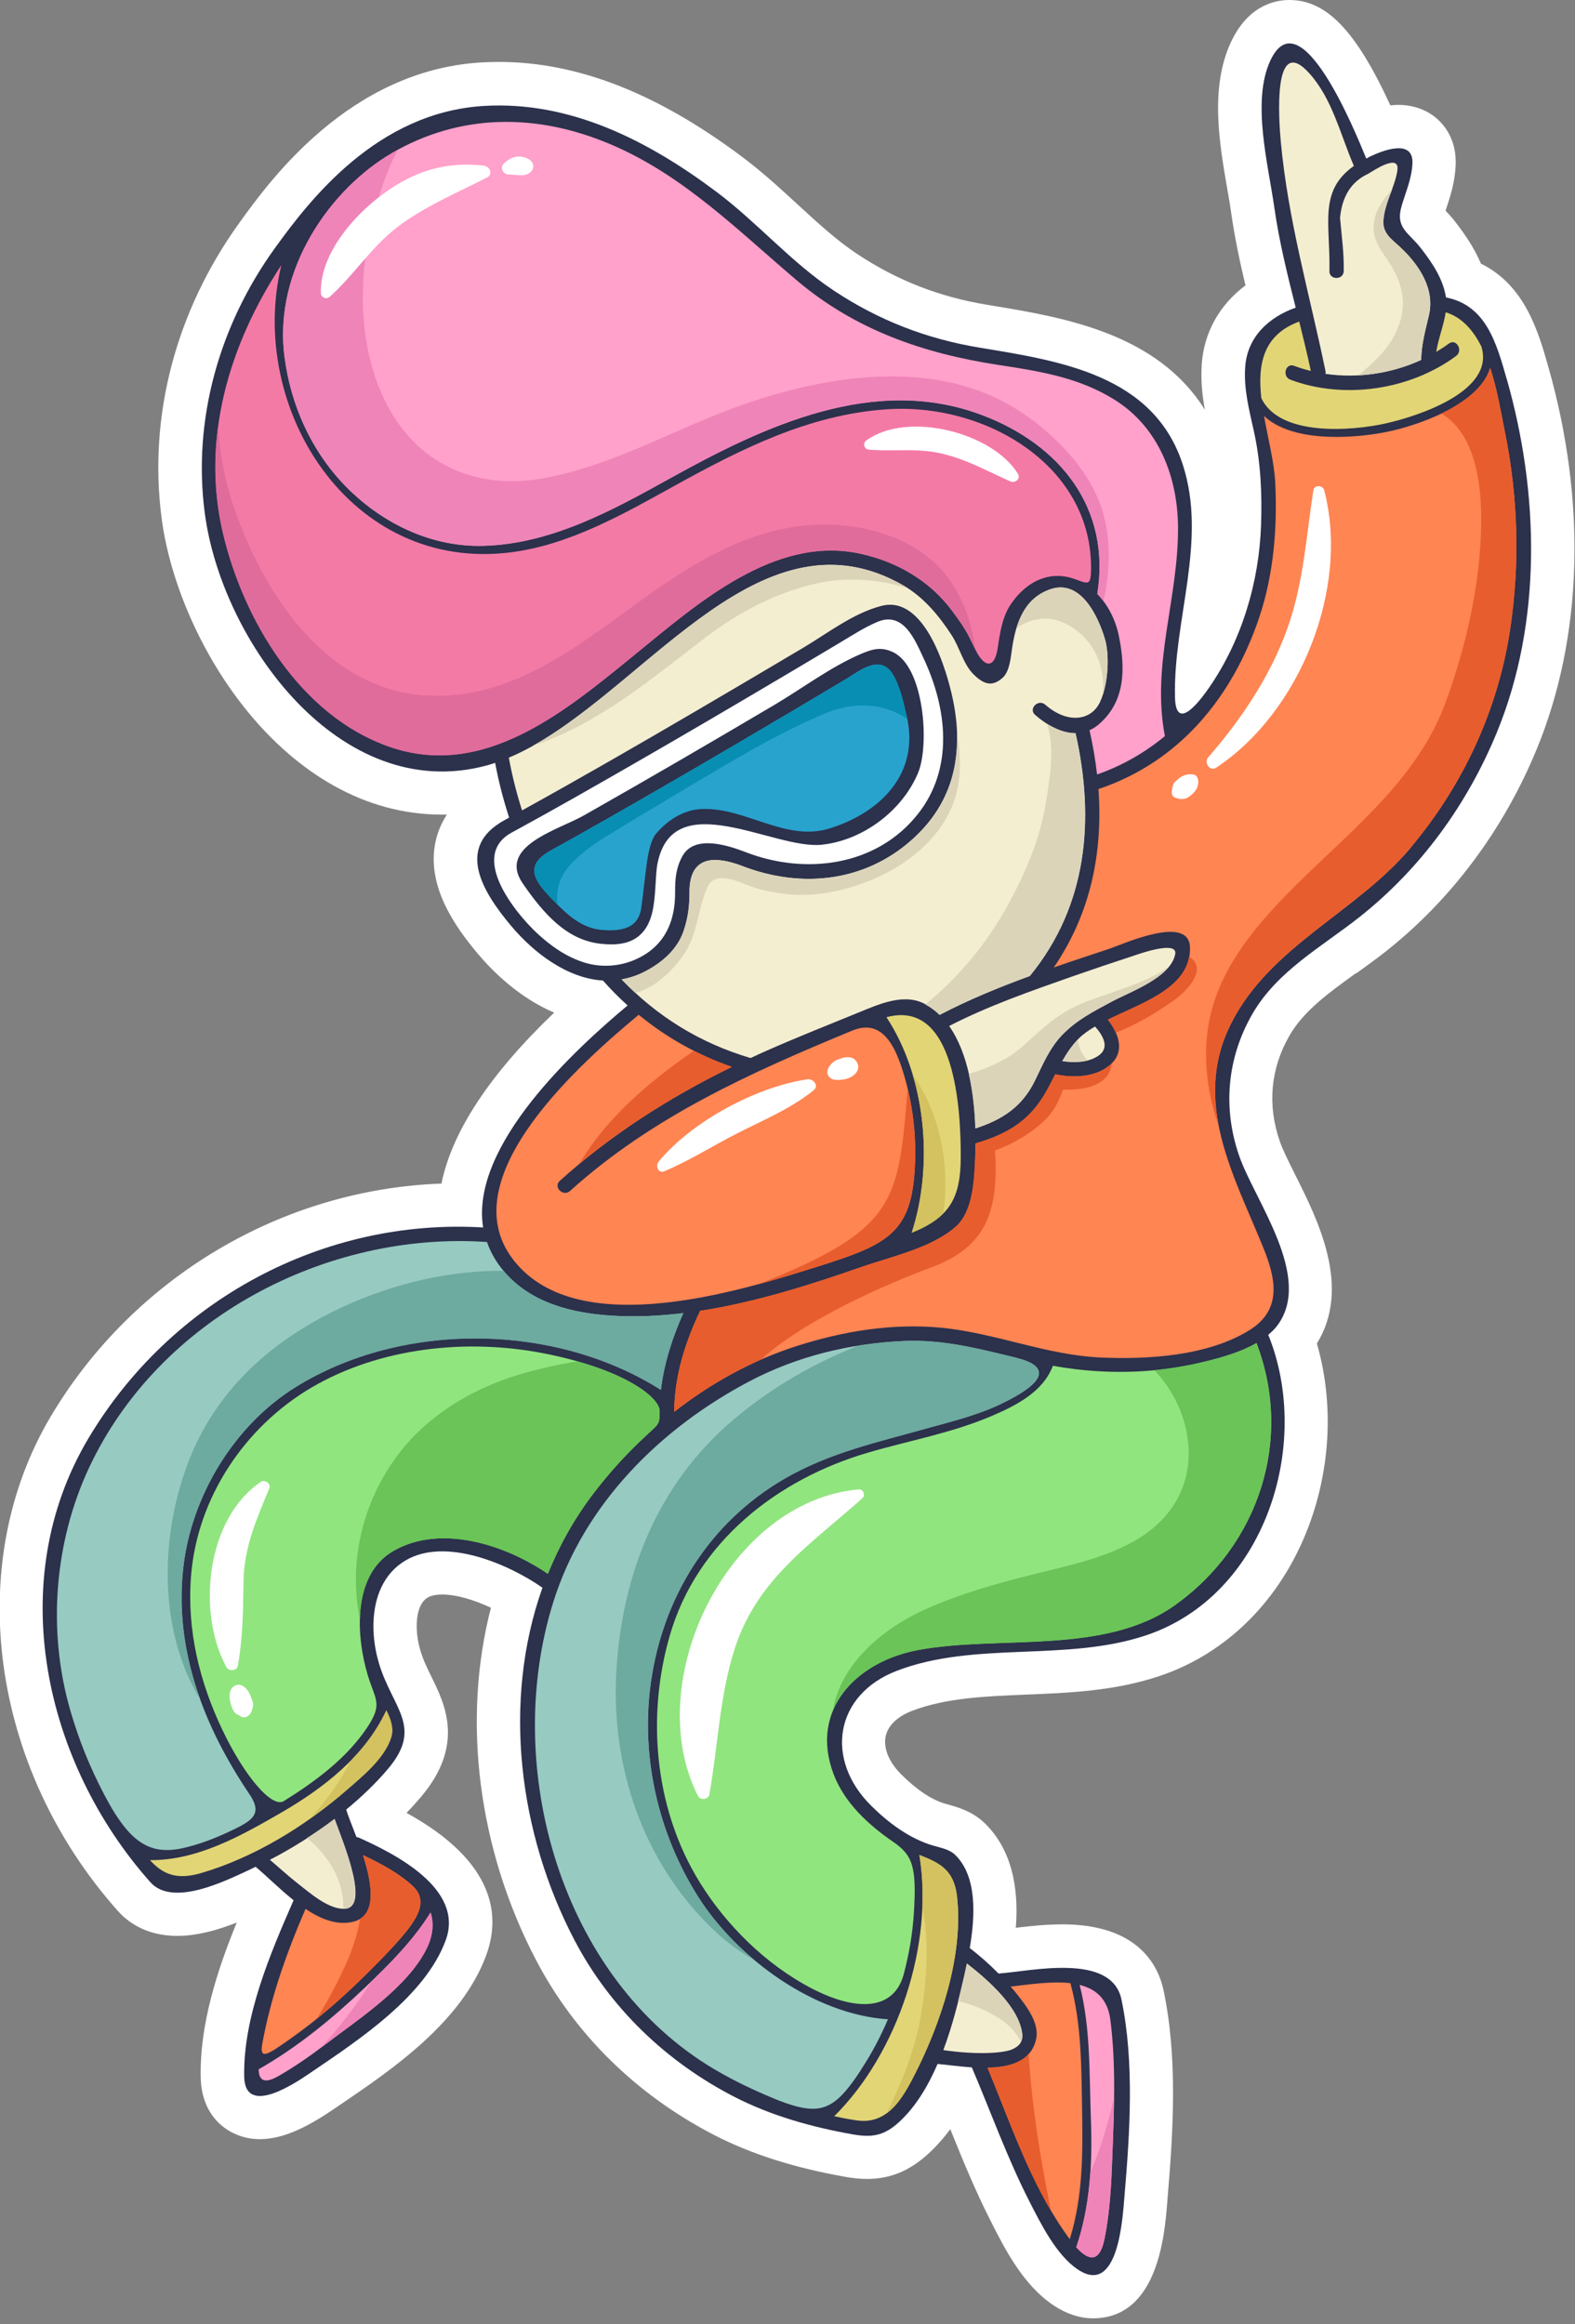 <svg xmlns="http://www.w3.org/2000/svg" width="206" height="304" viewBox="0 0 206 304" fill="none"><rect x="0" y="0" width="206" height="304" fill="#808080" stroke="none"/><g clip-path="url(#clip0_1_34824)"><path d="M177.4 127.31C178.69 126.38 180.02 125.42 181.32 124.39C189.87 117.62 196.68 108.48 201 97.97C207.01 83.38 207.54 65.64 202.52 48.02L202.46 47.81C201.23 43.49 199.46 37.29 193.7 34.49C192.81 32.38 191.54 30.56 190.32 28.99C189.88 28.42 189.44 27.94 189.07 27.55C189.09 27.48 189.12 27.41 189.14 27.34C189.66 25.77 190.32 23.81 190.39 21.52C190.49 18.73 189.34 16.93 188.36 15.92C186.99 14.5 185.05 13.72 182.9 13.72C182.56 13.72 182.21 13.74 181.85 13.78C177.33 3.95 173.46 0 168.64 0C166.74 0 163.23 0.72 160.99 5.53C158.22 11.48 159.5 18.82 160.52 24.72C160.71 25.83 160.9 26.88 161.03 27.84C161.5 31.12 162.18 34.32 162.9 37.33C159.52 39.85 157.46 43.48 157.18 47.66C157.04 49.81 157.26 51.78 157.59 53.6C151.32 43.54 139.01 41.5 129.68 39.96L129.03 39.85C122.85 38.83 117.36 36.68 112.22 33.29C109.47 31.48 106.95 29.16 104.28 26.7C102.03 24.63 99.7 22.49 97.1 20.54C85.94 12.17 75.52 8.1 65.25 8.1C64.46 8.1 63.67 8.12 62.88 8.17C45.66 9.23 35.23 23.69 31.31 29.14C22.98 40.69 19.37 54.45 21.15 67.87C23.3 84.08 37.23 106.55 57.78 106.55C58 106.55 58.23 106.55 58.45 106.55C57.56 107.91 57.12 109.25 56.91 110.37C55.85 116.04 59.58 121.28 62.48 124.73C64.42 127.04 67.88 130.49 72.48 132.45C64.05 140.52 59.12 148 57.74 154.81C36.9 155.55 17.47 167.06 6.66 185.23C-4.86 204.59 -1.27 231.19 15.4 249.93C16.73 251.43 19.16 253.21 23.19 253.21C25.89 253.21 28.65 252.38 30.96 251.47C28.49 257.52 26.11 264.68 26.25 271.71C26.36 277.27 30.33 279.8 33.98 279.8C37.42 279.8 40.88 277.76 43.81 275.76L44.56 275.25C51.24 270.71 60.39 264.5 63.61 255.7C65.44 250.68 64.91 243.58 53.17 237.12C53.85 236.42 54.49 235.71 55.09 235C60.81 228.22 58.19 222.89 56.45 219.36C55.89 218.22 55.35 217.13 54.99 215.91C54.2 213.26 54.27 209.93 55.95 208.95C56.5 208.63 57.28 208.56 57.83 208.56C59.76 208.56 62.1 209.3 64.21 210.29C60.41 224.97 62.51 241.85 70.11 256.37C75.2 266.1 83.26 274.01 93.4 279.25C98.23 281.74 103.83 283.53 110.53 284.72C111.58 284.91 112.52 285 113.4 285C116.41 285 118.94 283.96 121.38 281.74C122.42 280.79 123.39 279.71 124.29 278.49C125.89 282.44 127.54 286.51 129.56 290.47L129.72 290.79C131.46 294.21 133.84 298.89 137.79 301.53C139.47 302.65 141.21 303.23 142.96 303.23C151.45 303.23 152.33 292.29 152.66 288.17L152.69 287.76C153.46 278.75 154.05 269.21 152.19 260.35C151.51 257.12 148.89 251.7 138.95 251.7C136.78 251.7 134.64 251.94 132.86 252.15C133.18 248.2 132.86 242.5 128.9 238.57C127.21 236.89 125.2 236.36 124.01 236.03L123.65 235.93C121.87 235.42 119.93 234.13 117.89 232.1C116.26 230.48 115.52 228.67 115.84 227.11C116.14 225.7 117.36 224.52 119.28 223.78C123.71 222.08 128.82 221.87 134.24 221.65C139.9 221.42 145.76 221.18 151.57 219.25C159.67 216.56 166.26 210.48 170.12 202.13C173.95 193.83 174.69 184.2 172.24 175.73C176.78 168.38 172.38 159.6 169.43 153.71C168.59 152.03 167.79 150.43 167.4 149.31C165.74 144.56 166.17 139.77 168.65 135.46C170.49 132.24 173.83 129.83 177.36 127.28L177.4 127.31Z" fill="white"></path><path d="M197.07 49.58C195.73 44.9 194.39 39.93 189.11 38.9C189.11 38.87 189.11 38.85 189.11 38.82C188.71 36.41 187.31 34.36 185.84 32.46C184.23 30.38 182.45 29.84 183.34 26.88C183.89 25.04 184.67 23.27 184.74 21.33C184.85 18.06 180.69 19.76 179.23 20.46C179.04 20.55 178.88 20.65 178.7 20.74C177.25 17.21 170.08 -0.5 166.15 7.93C163.68 13.25 165.88 21.55 166.66 27.06C167.3 31.57 168.38 35.9 169.47 40.24C165.96 41.48 163.12 44.06 162.86 48.05C162.67 50.98 163.39 53.6 164.01 56.45C164.89 60.44 165.08 64.55 164.94 68.62C164.69 76.21 162.38 83.81 158.15 89.93C156.3 92.6 153.77 95.38 153.68 91.17C153.45 80.98 157.95 70.81 154.7 60.77C150.89 49 138.57 47.2 128.12 45.47C121.21 44.33 114.96 41.91 109.12 38.05C103.51 34.35 99.09 29.13 93.72 25.1C84.85 18.45 74.62 13.16 63.25 13.86C49.31 14.71 40.51 26.13 35.93 32.49C28.7 42.52 25.16 54.88 26.79 67.16C29 83.85 44.45 105.29 63.62 100.13C64 100.03 64.38 99.91 64.76 99.78C65.21 102.21 65.83 104.59 66.59 106.94C66.39 107.05 66.19 107.16 65.98 107.28C59.6 110.77 63 116.52 66.85 121.1C69.84 124.66 74.2 127.97 78.86 128.25C79.89 129.41 80.96 130.5 82.09 131.51C75.38 137.12 61.47 149.78 63.19 160.55C42.26 159.3 22.3 170.09 11.56 188.14C0.43 206.84 5.8 230.59 19.66 246.18C22.6 249.49 29.54 245.98 32.53 244.61C32.83 244.47 33.13 244.32 33.43 244.17C34.89 245.39 36.58 247.09 38.4 248.55C35.33 255.56 31.79 263.85 31.94 271.62C32.05 277.07 39.01 272.2 40.76 271.01C46.95 266.8 55.62 261.1 58.3 253.77C60.77 247.02 51.54 242.42 46.91 240.35C46.81 240.31 46.72 240.3 46.62 240.28C46.04 238.75 45.5 237.45 45.28 236.69C47.28 235.04 49.14 233.27 50.76 231.35C55.41 225.84 51.32 223.46 49.56 217.54C48.18 212.91 48.5 206.74 53.1 204.07C58.33 201.03 66.58 204.61 70.95 207.67C65.66 222.54 67.84 239.83 75.14 253.77C79.78 262.63 87.16 269.68 96.01 274.24C100.86 276.74 106.18 278.22 111.53 279.17C114.07 279.62 115.64 279.34 117.57 277.58C119.73 275.61 121.36 272.9 122.63 269.96C123.83 270.06 125.43 270.3 127.11 270.41C129.6 276.26 131.74 282.25 134.63 287.92C136.11 290.81 138.14 294.95 140.97 296.84C146.27 300.39 146.83 290.14 147.07 287.29C147.78 279 148.39 269.73 146.68 261.53C145.38 255.35 134.81 257.84 130.66 258.13C130.64 258.13 130.63 258.14 130.61 258.14C129.43 256.94 128.16 255.82 126.84 254.8C127.56 250.53 127.8 245.45 124.95 242.63C124.21 241.9 123.07 241.69 122.12 241.42C118.97 240.51 116.22 238.44 113.93 236.17C107.83 230.12 109.17 221.66 117.29 218.54C127.52 214.61 139.35 217.4 149.83 213.92C165.48 208.73 171.69 188.9 165.88 174.59C166.34 174.2 166.78 173.78 167.13 173.29C171.71 166.97 164.12 157.04 162.09 151.22C159.9 144.96 160.49 138.41 163.77 132.68C167.01 127.02 172.86 123.86 177.81 119.95C185.82 113.61 191.9 105.23 195.77 95.82C201.73 81.35 201.32 64.46 197.08 49.59L197.07 49.58Z" fill="#2C314C"></path><path d="M76.42 125.89C74.11 125.19 72 123.71 70.22 122.04C67.44 119.44 61.29 111.96 66.94 108.89C72.46 105.89 77.91 102.77 83.35 99.64C89.54 96.08 95.7 92.46 101.85 88.82C104.6 87.2 107.33 85.56 110.07 83.93C111.61 83.01 113.1 82.04 114.76 81.34C118.17 79.9 119.68 83.72 120.76 86.02C123.87 92.61 124.82 100.46 120.04 106.49C114.59 113.37 105.26 114.44 97.59 111.48C95.36 110.63 90.83 109.06 89.24 112.01C88.4 113.56 88.29 114.97 88.3 116.73C88.32 120.29 87.1 123.07 84.49 124.76C82.02 126.36 79.07 126.71 76.41 125.9L76.42 125.89Z" fill="white"></path><path d="M86.02 112.85C88.12 102.69 101.23 111.14 107.46 110.49C112.88 109.93 118.04 106.01 120.09 101.06C121.59 97.44 120.89 87.27 116.82 85.31C115.22 84.54 114.07 84.9 112.47 85.59C108.6 87.27 104.93 90.04 101.3 92.19C93.03 97.08 84.72 101.92 76.36 106.66C72.96 108.58 65.01 110.68 68.39 115.58C71.07 119.47 74.09 122.93 78.48 123.43C81 123.72 84.65 123.65 85.46 118.6C85.8 116.5 85.73 114.21 86.01 112.86L86.02 112.85Z" fill="#2C314C"></path><path d="M83.87 118.78C83.44 121.72 80.77 121.76 78.93 121.65C76.48 121.5 74.72 120.16 72.75 118.16C70.14 115.51 68.16 113.37 72.09 111.2C77.2 108.38 82.26 105.47 87.31 102.55C92.8 99.38 98.27 96.16 103.73 92.93C106.11 91.52 108.48 90.11 110.85 88.69C112.32 87.81 115.09 85.49 116.75 88.15C117.71 89.7 118.16 91.85 118.58 93.62C120.36 101.09 115.22 106.28 108.5 108.36C102.74 110.15 97.49 105.56 91.73 105.82C89.37 105.93 87.29 107.3 85.82 109.04C84.57 110.51 84.49 114.51 83.87 118.76V118.78Z" fill="#28A3CE"></path><path d="M50.83 97.64C39.23 93.56 31.83 81.07 29.16 69.73C26.25 57.36 30.01 44.99 36.8 34.67C32.29 53.34 45.79 74.99 66.93 72.23C74.57 71.23 81.63 67.19 88.26 63.52C96.97 58.7 105.8 54.25 115.91 53.54C128.98 52.62 142.98 61 142.7 74.61C142.66 76.73 142.23 76.32 140.49 75.71C137.79 74.75 134.69 75.53 132.31 78.88C131.13 80.54 130.8 82.67 130.51 84.67C130.1 87.52 128.78 87.35 127.64 85.1C127.36 84.54 127.08 83.98 126.81 83.42C126.2 82.17 125.37 81.04 124.54 79.92C121.6 75.94 117.25 73.45 112.48 72.42C101.29 70 91.13 79.03 83.19 85.5C73.98 93 63.33 102.05 50.83 97.65V97.64Z" fill="#F47AA6"></path><path d="M12.23 231.87C11 229.24 10 226.49 9.19 223.7C6.19 213.33 7.08 201.74 11.65 191.97C20.78 172.47 42.65 161.01 63.69 162.45C64.16 163.78 64.88 165.08 65.94 166.32C69.5 170.47 74.91 171.78 80.16 172.09C83.21 172.27 86.29 172.12 89.37 171.75C87.93 174.98 86.85 178.32 86.44 181.79C72.56 172.98 52.6 172.76 38.66 181.42C30.62 186.41 25.03 195.66 23.97 205.02C22.74 215.85 26.7 225.9 32.65 234.71C34.44 237.36 32.9 238.19 30.05 239.54C28.08 240.47 26.04 241.25 23.97 241.72C18.82 242.88 16.15 240.28 12.22 231.87H12.23ZM112.57 270.78C113.94 268.72 115.14 266.47 116.14 264.12C106.42 263.48 96.41 256.11 91.34 248.13C86.13 239.92 83.79 229.88 85.11 220.22C86.65 209.01 92.67 199.21 102.56 193.44C108.48 189.99 114.82 188.63 121.35 186.79C123.98 186.05 127.66 185.18 130.8 183.69C137.27 180.61 137.15 178.61 132.83 177.57C128.06 176.42 123.34 175.17 118.22 175.4C111.18 175.71 104.23 177.39 97.97 180.7C86.35 186.83 76.41 196.72 72.39 209.47C65.58 231.06 73.28 258.75 93.46 270.67C95.07 271.62 96.72 272.48 98.42 273.26C106.85 277.11 108.54 276.88 112.58 270.8L112.57 270.78Z" fill="#97CAC1"></path><path d="M51.29 20C59.88 15.02 69.87 14.55 80.15 19C89.52 23.06 96.54 30.17 104.19 36.65C111.85 43.15 120.77 46.23 130.57 47.73C135.93 48.55 141.04 49.34 145.74 52.26C151.59 55.89 154.05 62.46 154.08 69.02C154.12 78.31 150.57 86.93 152.36 96.28C149.78 98.42 146.82 100.13 143.49 101.3C143.27 99.38 142.94 97.45 142.5 95.51C142.92 95.33 143.32 95.08 143.72 94.74C147.22 91.73 147.21 87.38 146.33 83.14C145.87 80.93 144.85 79.05 143.52 77.69C145.31 66.49 138.68 58.16 128.43 54.29C114.31 48.96 99.94 55.74 87.68 62.55C80.07 66.77 72.09 71.17 63.18 71.4C56.7 71.56 50.62 68.75 45.98 64.37C41.02 59.69 38.07 53.32 37.21 46.66C35.73 35.24 43.27 24.67 51.29 20.02V20ZM47.69 260.01C43.45 264.03 38.92 267.76 33.83 270.66C33.85 271.94 34.4 272.71 36.43 271.54C38.56 270.31 40.58 268.91 42.53 267.42C46.83 264.14 53.13 260.05 55.7 255.08C56.66 253.23 56.77 251.59 56.32 250.14C54.05 253.83 50.78 257.08 47.69 260.01ZM141.21 259.62C142.67 265.37 142.46 271.24 142.68 277.16C142.89 282.88 142.62 288.49 140.77 293.93C142.22 295.52 143.79 296.26 144.48 292.77C145.17 289.32 145.35 285.78 145.48 282.27C145.71 276.3 145.99 270.14 145.23 264.2C144.88 261.41 143.29 260.14 141.2 259.62H141.21Z" fill="#FFA1CA"></path><path d="M167.52 18.51C167.27 15.83 166.4 4.18 171.27 9.61C174.27 12.95 175.32 17.64 177.08 21.7C172.41 25.01 174.02 29.28 173.88 35.45C173.85 36.66 175.73 36.66 175.75 35.45C175.8 33.1 175.47 30.83 175.27 28.5C175.53 25.66 176.76 23.74 178.97 22.72C179.57 22.37 183.16 19.92 182.76 22.35C182.4 24.57 181.07 26.62 180.94 28.88C180.84 30.52 181.98 31.26 183.11 32.3C185.5 34.51 187.71 37.7 186.9 41.2C186.44 43.2 185.92 44.99 185.88 47.04C185.88 47.05 185.88 47.06 185.88 47.07C182.01 48.86 177.58 49.52 173.36 48.9C173.39 48.78 173.39 48.64 173.36 48.5C171.27 38.4 168.48 28.9 167.52 18.52V18.51ZM98.17 138.39C98.9 138.05 99.64 137.7 100.38 137.38C104.31 135.65 108.29 134.07 112.26 132.45C114.83 131.41 118.13 129.86 120.9 131.28C121.65 131.66 122.31 132.16 122.91 132.74C126.69 130.76 130.68 129.13 134.72 127.65C134.73 127.64 134.73 127.62 134.74 127.61C142.25 118.4 143.21 107.14 140.68 95.9C138.77 95.9 136.85 94.79 135.38 93.5C134.47 92.7 135.8 91.38 136.71 92.17C139.66 94.75 142.76 94.25 143.88 91.81C145.03 89.33 145.09 85.55 144.53 83.63C143.69 80.75 141.4 75.65 137.34 77.08C133.91 78.29 132.87 81.52 132.38 84.76C132.21 85.84 132.09 87.8 131.14 88.65C129.76 89.89 128.67 89.49 127.4 88.27C126.01 86.94 125.53 84.72 124.5 83.13C122.87 80.61 120.85 78.14 118.21 76.61C98.76 65.37 83.34 92.07 66.55 99.1C66.98 101.44 67.56 103.74 68.28 106C75.88 101.8 83.41 97.46 90.91 93.07C95.64 90.3 100.37 87.51 105.08 84.71C108.32 82.78 111.59 80.21 115.28 79.25C120.96 77.77 123.83 87.65 124.63 91.48C126.1 98.51 124.82 104.85 119.36 109.77C113.06 115.44 104.72 116.21 97.11 113.28C93.83 112.03 90.17 111.65 90.19 116.72C90.19 118.55 90 120.08 89.41 121.8C88.6 124.16 86.66 125.84 84.53 126.98C83.46 127.56 82.38 127.91 81.31 128.1C85.99 133 91.59 136.44 98.17 138.39ZM145.43 131C147.84 129.7 153.12 127.87 153.71 124.8C154.08 122.88 148.53 124.93 148.27 125.01C145.63 125.87 142.99 126.76 140.36 127.68C134.88 129.61 129.32 131.53 124.14 134.2C126.64 137.74 127.44 143.09 127.58 147.59C131.08 146.46 133.71 144.78 135.4 141.28C136.39 139.23 137.33 137.02 138.94 135.36C140.84 133.4 143.04 132.28 145.43 131ZM143.23 134.26C142.38 134.76 141.63 135.29 141.05 135.88C140.19 136.77 139.53 137.76 138.95 138.78C140.5 139.03 142.24 138.98 143.54 138.17C145.26 137.1 144.28 135.46 143.22 134.26H143.23ZM43.76 237.92C41.09 239.95 38.22 241.74 35.3 243.26C36.52 244.29 37.69 245.37 38.94 246.35C40.49 247.56 43 249.8 45.13 249.66C48.42 249.44 44.89 240.99 43.77 237.92H43.76ZM126.08 258.63C125.42 261.55 124.59 264.93 123.38 268.15C128.08 268.83 131.25 268.5 132.29 268.09C133.24 267.71 133.82 267.08 133.71 266.05C133.32 262.59 129.36 259.08 126.48 256.83C126.35 257.47 126.21 258.07 126.09 258.63H126.08Z" fill="#F4EED0"></path><path d="M164.97 52.06C164.49 47.72 165.15 43.81 169.93 42.06C170.46 44.2 170.99 46.34 171.45 48.52C170.71 48.34 169.98 48.12 169.27 47.85C168.14 47.42 167.65 49.24 168.77 49.66C175.79 52.3 184.43 51.01 190.45 46.56C191.41 45.85 190.48 44.22 189.5 44.94C188.97 45.33 188.41 45.69 187.85 46.03C188.11 44.35 188.83 42.56 189.09 40.85C191.2 41.49 192.68 43.18 193.75 45.32C195.6 51.17 185.46 54.43 181.3 55.37C176.78 56.39 167.36 57.12 164.97 52.07V52.06ZM115.94 133.05C121.11 140.88 122.14 152.34 119.24 161.24C124.22 159.23 125.64 156.69 125.66 151.4C125.68 145.22 124.98 130.6 115.94 133.05ZM36.76 237.1C31.51 240.13 25.78 243.36 19.61 243.3C21.27 245.11 23.04 245.95 26.32 244.99C33.2 242.98 39.95 238.84 45.33 234.14C47.42 232.32 50.31 229.99 51.17 227.23C51.52 226.11 51.14 224.91 50.53 223.71C47.78 229.65 42.33 233.88 36.76 237.1ZM120.25 242.63C122.15 254.21 117.49 268.48 109.11 276.8C110.08 277.01 111.06 277.2 112.04 277.34C115.95 277.93 117.91 274.7 119.54 271.53C123.03 264.75 126.07 255.7 125.16 247.97C124.74 244.42 122.69 243.6 120.25 242.62V242.63Z" fill="#E2D576"></path><path d="M51.41 202.89C46.03 206.02 46.59 214.05 48.09 219.07C49.06 222.32 50.1 222.8 48.08 225.87C45.38 229.96 41.27 232.99 37.12 235.58C35.59 236.54 32 232.39 29.07 226.23C26.12 220.02 24.44 213.33 24.98 206.22C25.76 195.94 32.01 186.6 40.79 181.46C49.57 176.33 60.91 174.98 71.3 177.05C81.76 179.13 86.31 182.82 86.28 184.58C86.25 186.22 86.28 186.15 84.8 187.5C82.11 189.95 79.65 192.65 77.49 195.51C75.06 198.73 73.13 202.21 71.66 205.85C66.14 202.07 57.64 199.26 51.41 202.88V202.89ZM164.32 175.68C162.23 176.88 159.7 177.58 157.62 178.09C151.96 179.48 146.38 179.77 140.59 179.08C139.62 178.96 138.66 178.81 137.71 178.64C136.43 182.05 132.92 183.83 129.72 185.2C124.53 187.43 118.92 188.42 113.53 190C101.66 193.47 91.13 201.69 87.6 213.94C84.73 223.88 85.49 235.07 90.41 244.27C93.35 249.78 98.17 255.2 103.91 258.79C110.82 263.12 116.78 263.57 118.21 258.2C118.91 255.55 119.37 252.85 119.53 250.2C119.91 244.08 119.35 242.65 116.78 240.88C113.57 238.68 110.43 235.78 109.02 232.03C105.84 223.6 112.05 217.3 120.14 215.8C130.7 213.85 144.47 216.5 153.66 209.96C164.68 202.11 169.17 188.27 164.34 175.66L164.32 175.68Z" fill="#91E57F"></path><path d="M83.54 132.73C87.15 135.7 91.22 137.98 95.72 139.55C87.6 143.52 79.96 148.37 73.22 154.45C72.32 155.26 73.65 156.58 74.55 155.78C85.36 146.02 98.21 140.29 111.44 134.81C115.67 133.06 117.45 137.24 118.72 142.4C119.64 146.17 119.92 150.17 119.56 154.02C118.83 161.9 115.19 163.11 105.25 166.19C95.23 169.3 74.94 175.22 67.01 164.61C58.96 153.85 76.36 138.71 83.55 132.72L83.54 132.73ZM46.08 251.39C43.99 251.84 41.92 250.99 39.96 249.68C37.51 255.36 35.4 261.25 34.3 267.35C33.91 269.51 35.03 268.76 38.03 266.63C41.48 264.2 44.69 261.41 47.67 258.45C49.23 256.9 50.85 255.3 52.33 253.59C54.53 251.06 56.13 248.67 53.97 246.67C52.16 244.99 49.69 243.68 47.47 242.64C48.7 246.48 49.38 250.68 46.07 251.39H46.08ZM132.18 259.84C132.36 260.06 132.56 260.27 132.74 260.49C134 262.08 136 264.46 135.52 266.69C134.89 269.63 132.14 270.39 129.16 270.44C132.18 277.73 134.71 285.39 139.22 291.91C139.44 292.22 139.67 292.55 139.92 292.88C141.65 287.29 141.63 281.68 141.53 275.85C141.43 270.31 141.47 264.77 140 259.39C137.54 259.11 134.63 259.56 132.18 259.84ZM184.55 110.81C191.4 102.64 195.95 92.8 197.53 82.24C198.8 73.75 198.56 65.01 196.85 56.59C196.38 54.27 195.87 51.06 194.91 48.11C193.5 52.95 185.18 55.79 180.98 56.57C176.57 57.39 168.95 57.83 165.33 54.41C165.86 57.43 166.66 60.5 166.79 63.09C167.08 68.99 166.6 75.08 164.71 80.72C161.22 91.16 154.27 99.66 143.67 103.21C144.27 111.48 142.66 119.47 137.83 126.54C140.28 125.69 142.74 124.88 145.17 124.07C146.9 123.49 155.46 119.58 155.64 123.87C155.86 129.1 149.62 131.05 144.91 133.37C146.35 135.21 147.23 137.66 145.06 139.4C143.16 140.93 140.35 141.01 138.02 140.52C137.29 141.96 136.57 143.42 135.53 144.73C133.46 147.37 130.71 148.64 127.59 149.56C127.59 150.21 127.57 150.83 127.55 151.41C127.43 154.23 127.31 158.45 124.97 160.49C121.79 163.26 116.55 164.37 112.63 165.74C105.95 168.07 98.79 170.35 91.57 171.46C91.57 171.46 91.57 171.47 91.57 171.48C89.57 175.67 88.22 180.03 88.18 184.67C92.99 180.91 98.4 177.92 104.17 176.07C110.26 174.11 116.77 173.04 123.18 173.67C130.24 174.37 136.89 177.25 143.98 177.56C150.18 177.83 157.94 177.37 163.41 173.99C167.66 171.36 166.92 167.38 165.27 163.29C161.44 153.81 155.86 144.19 160.99 133.94C166.1 123.73 177.4 119.36 184.56 110.83L184.55 110.81Z" fill="#FF8553"></path><path d="M164.32 175.68C162.23 176.88 159.7 177.58 157.62 178.09C155.4 178.63 153.19 179 150.98 179.22C153.56 181.94 155.24 185.54 155.45 189.28C155.75 194.83 152.86 199.1 148.12 201.7C143.95 203.99 139.09 204.92 134.52 206.08C130.04 207.21 125.59 208.49 121.35 210.35C115.45 212.94 109.94 217.63 108.94 223.73C110.66 219.63 115.01 216.76 120.12 215.82C130.68 213.87 144.45 216.52 153.64 209.98C164.66 202.13 169.15 188.29 164.32 175.68Z" fill="#6AC457"></path><path d="M84.79 187.51C86.27 186.16 86.24 186.23 86.27 184.59C86.3 183.09 82.97 180.19 75.52 178.08C73.53 178.35 71.56 178.81 69.69 179.29C64.47 180.64 59.72 182.85 55.64 186.42C48.55 192.62 45.17 202.59 47.07 211.76C47.17 208.18 48.28 204.71 51.41 202.89C57.64 199.27 66.13 202.08 71.66 205.86C73.12 202.22 75.05 198.74 77.49 195.52C79.65 192.65 82.11 189.96 84.8 187.51H84.79Z" fill="#6AC457"></path><path d="M86.45 181.8C86.86 178.32 87.94 174.99 89.38 171.76C86.3 172.13 83.22 172.28 80.17 172.1C74.92 171.79 69.5 170.48 65.95 166.33C65.92 166.29 65.89 166.26 65.86 166.22C59.15 166.16 52.33 167.72 46.29 170.3C36.67 174.4 28.65 181.03 24.76 190.91C20.93 200.63 20.6 213.12 26.2 222.3C24.23 216.84 23.3 211.06 23.98 205.04C25.04 195.67 30.63 186.43 38.67 181.44C52.61 172.79 72.56 173 86.45 181.81V181.8Z" fill="#6DAA9F"></path><path d="M132.83 177.57C128.06 176.42 123.34 175.17 118.22 175.4C116.2 175.49 114.2 175.71 112.21 176.02C111.74 176.21 111.28 176.41 110.82 176.6C105.47 178.87 100.5 181.85 96.05 185.59C86.12 193.93 81.38 205.73 80.62 218.5C79.87 231.11 84.11 243.62 93.32 252.41C94.95 253.96 96.74 255.29 98.66 256.37C95.73 253.91 93.2 251.07 91.33 248.14C86.12 239.93 83.78 229.89 85.1 220.23C86.64 209.02 92.66 199.22 102.55 193.45C108.47 190 114.81 188.64 121.34 186.8C123.97 186.06 127.65 185.19 130.79 183.7C137.26 180.62 137.14 178.62 132.82 177.58L132.83 177.57Z" fill="#6DAA9F"></path><path d="M105.24 166.2C115.18 163.12 118.82 161.91 119.55 154.03C119.91 150.19 119.63 146.19 118.71 142.43C117.49 157.16 117.37 160.78 99.1 168.01C101.39 167.39 103.48 166.76 105.25 166.21L105.24 166.2Z" fill="#E85D2D"></path><path d="M125.16 247.98C124.74 244.43 122.69 243.61 120.25 242.63C120.61 244.83 120.73 247.12 120.64 249.45C121.59 253.91 121.18 258.96 120.55 263.05C119.82 267.73 118.08 272.17 115.95 276.43C117.49 275.32 118.58 273.42 119.54 271.54C123.03 264.76 126.07 255.71 125.16 247.98Z" fill="#D3C25F"></path><path d="M119.25 161.24C121.05 160.51 122.39 159.71 123.36 158.74C123.41 158.46 123.46 158.18 123.49 157.9C124.14 151.94 122.87 145.51 119.39 140.61C121.38 147.3 121.32 154.92 119.26 161.25L119.25 161.24Z" fill="#D3C25F"></path><path d="M45.91 230.25C44.94 232.18 43.73 234 42.4 235.7C41.77 236.51 41.09 237.27 40.39 238C42.13 236.78 43.79 235.49 45.33 234.15C47.42 232.33 50.31 230 51.17 227.24C51.52 226.12 51.14 224.92 50.53 223.72C49.39 226.18 47.79 228.34 45.91 230.26V230.25Z" fill="#D3C25F"></path><path d="M129.16 270.46C131.76 276.74 134.01 283.29 137.46 289.16C136.07 282.39 134.99 275.62 134.53 268.66C133.33 270 131.31 270.42 129.16 270.46Z" fill="#E85D2D"></path><path d="M138.01 140.51C137.28 141.95 136.56 143.41 135.52 144.72C133.45 147.36 130.7 148.63 127.58 149.55C127.58 150.2 127.56 150.82 127.54 151.4C127.42 154.22 127.3 158.44 124.96 160.48C121.78 163.25 116.54 164.36 112.62 165.73C105.94 168.06 98.78 170.34 91.56 171.45C91.56 171.45 91.56 171.46 91.56 171.47C91.32 171.97 91.09 172.47 90.88 172.98C89.26 176.71 88.21 180.57 88.18 184.66C91.69 181.92 95.51 179.6 99.57 177.81C104.16 173.56 113.23 168.96 121.91 165.73C126.06 164.19 128.87 161.75 129.81 157.34C130.29 155.09 130.29 152.79 130.14 150.49C132.56 149.6 134.87 148.23 136.7 146.48C137.8 145.42 138.5 144.03 139.03 142.53C141.56 142.58 144.67 142.17 145.33 139.6C145.37 139.43 145.4 139.25 145.42 139.07C145.31 139.18 145.2 139.28 145.07 139.39C143.17 140.92 140.36 141 138.03 140.51H138.01Z" fill="#E85D2D"></path><path d="M196.84 56.59C196.37 54.27 195.86 51.06 194.9 48.11C194.16 50.67 191.48 52.66 188.51 54.09C192.97 56.7 193.83 63.39 193.73 68.7C193.59 76.57 191.74 84.63 189.03 92C185.19 102.44 175.72 109.36 168.21 117.08C164.05 121.35 160.11 126.17 158.51 132.02C157.16 136.93 157.68 142.45 159.4 147.26C158.54 142.91 158.7 138.47 160.98 133.92C166.09 123.71 177.39 119.34 184.55 110.81C191.4 102.64 195.95 92.8 197.53 82.24C198.8 73.75 198.56 65.01 196.85 56.59H196.84Z" fill="#E85D2D"></path><path d="M47.47 242.64C48.56 246.02 49.21 249.69 47.08 251C46.56 254.38 45.02 257.58 43.4 260.64C42.78 261.81 42.11 262.95 41.41 264.06C43.59 262.3 45.68 260.42 47.67 258.46C49.23 256.91 50.85 255.31 52.33 253.6C54.53 251.07 56.13 248.68 53.97 246.68C52.16 245 49.69 243.69 47.47 242.65V242.64Z" fill="#E85D2D"></path><path d="M155.78 125.28C155.7 125.22 155.62 125.17 155.53 125.13C154.77 129.43 149.2 131.25 144.89 133.36C145.3 133.89 145.67 134.47 145.93 135.06C148.64 134.06 151.26 132.43 153.47 130.89C154.9 129.9 157.97 127.01 155.77 125.27L155.78 125.28Z" fill="#E85D2D"></path><path d="M90.75 137.44C84.88 141.51 79.3 146.22 75.8 152.21C81.88 147.16 88.61 143.02 95.71 139.55C93.99 138.95 92.34 138.24 90.75 137.44Z" fill="#E85D2D"></path><path d="M123.28 74.69C120.25 71.15 115.32 69.28 110.79 68.77C100.36 67.61 91.69 72.83 83.56 78.72C75.21 84.78 66.6 91.65 55.67 90.96C42.36 90.11 34.13 77.17 30.36 65.65C29.31 62.43 28.73 59.08 28.54 55.7C27.91 60.3 28.05 65.01 29.16 69.72C31.83 81.06 39.23 93.55 50.83 97.63C63.33 102.03 73.98 92.98 83.19 85.48C91.13 79.01 101.3 69.98 112.48 72.4C117.25 73.43 121.6 75.92 124.54 79.9C125.36 81.02 126.19 82.14 126.81 83.4C127.04 83.89 127.29 84.38 127.53 84.86C127.11 81.14 125.71 77.52 123.29 74.69H123.28Z" fill="#E06C9B"></path><path d="M143.52 77.68C143.8 77.97 144.06 78.29 144.32 78.63C145.26 74.59 145.33 70.12 144.03 66.32C142.3 61.28 138 56.89 133.66 53.98C122.64 46.58 107.91 49.02 96.24 53.27C87.79 56.34 79.94 60.99 70.98 62.57C61.99 64.16 54.28 60.54 50.3 52.32C47.15 45.81 46.86 38.07 48.22 31.07C48.94 27.38 50.11 23.24 52.02 19.6C51.78 19.73 51.53 19.86 51.29 20C43.26 24.65 35.73 35.22 37.21 46.64C38.07 53.3 41.03 59.67 45.98 64.35C50.62 68.74 56.7 71.55 63.18 71.38C72.08 71.16 80.07 66.75 87.68 62.53C99.94 55.73 114.32 48.94 128.43 54.27C138.68 58.14 145.31 66.48 143.52 77.67V77.68Z" fill="#EF84B8"></path><path d="M124.34 105.91C125.79 102.74 125.78 99.26 125.16 95.85C125.35 101.13 123.65 105.89 119.34 109.77C113.04 115.44 104.7 116.21 97.09 113.28C93.81 112.03 90.15 111.65 90.17 116.72C90.17 118.55 89.98 120.08 89.39 121.8C88.58 124.16 86.64 125.84 84.51 126.98C83.44 127.56 82.36 127.91 81.29 128.1C81.88 128.72 82.48 129.31 83.1 129.88C83.95 129.66 84.82 129.24 85.65 128.69C87.13 127.72 88.35 126.37 89.37 124.94C91.29 122.25 91.22 118.88 92.57 115.96C93.6 113.73 96.9 115.48 98.35 115.99C99.7 116.47 101.11 116.71 102.53 116.9C106.01 117.36 109.59 116.72 112.86 115.53C117.61 113.81 122.19 110.59 124.33 105.9L124.34 105.91Z" fill="#DBD4B9"></path><path d="M134.7 127.65C134.7 127.65 134.71 127.62 134.72 127.61C142.23 118.4 143.19 107.14 140.66 95.9C139.38 95.9 138.1 95.39 136.95 94.68C138.02 97.95 137.27 102.08 136.74 105.28C135.98 109.81 134.14 114.12 131.96 118.13C129.21 123.19 125.51 127.77 121.02 131.38C121.71 131.75 122.33 132.21 122.88 132.75C126.66 130.77 130.65 129.14 134.69 127.66L134.7 127.65Z" fill="#DBD4B9"></path><path d="M69.72 97.54C78.03 94.79 84.99 88.99 91.89 83.67C96.45 80.16 101.63 77.37 107.29 76.21C110.72 75.51 115 75.72 118.77 76.97C118.58 76.85 118.39 76.72 118.2 76.6C99.98 66.07 85.3 88.83 69.71 97.53L69.72 97.54Z" fill="#DBD4B9"></path><path d="M183.11 32.3C181.98 31.26 180.84 30.52 180.94 28.88C181.03 27.43 181.6 26.07 182.1 24.7C181.22 25.8 180.3 26.87 179.89 28.23C179.26 30.35 179.95 31.85 181.2 33.6C183.78 37.2 184.38 40.59 181.97 44.57C180.88 46.36 179.28 47.73 177.67 49.09C180.5 48.94 183.32 48.26 185.88 47.08C185.88 47.08 185.88 47.06 185.88 47.05C185.92 44.99 186.44 43.2 186.9 41.21C187.71 37.71 185.5 34.52 183.11 32.31V32.3Z" fill="#DBD4B9"></path><path d="M126.45 256.83C126.32 257.47 126.18 258.07 126.06 258.63C125.84 259.62 125.58 260.68 125.31 261.75C127.24 262.17 129.09 263 130.75 264.04C131.97 264.8 132.89 265.83 133.54 267.05C133.68 266.77 133.73 266.43 133.69 266.05C133.3 262.59 129.34 259.08 126.46 256.83H126.45Z" fill="#DBD4B9"></path><path d="M43.74 237.92C42.58 238.8 41.37 239.63 40.14 240.42C41.61 241.53 42.81 243.02 43.67 244.61C44.52 246.18 44.93 247.9 44.91 249.64C44.97 249.64 45.04 249.66 45.1 249.65C48.39 249.43 44.86 240.98 43.74 237.91V237.92Z" fill="#DBD4B9"></path><path d="M142.27 138.7C141.52 137.99 141.1 137.05 140.96 135.97C140.13 136.84 139.5 137.8 138.93 138.79C140.02 138.96 141.2 138.99 142.26 138.7H142.27Z" fill="#DBD4B9"></path><path d="M141.41 82.96C143.74 85.11 144.46 87.95 144.26 90.82C145.03 88.41 145.02 85.31 144.53 83.64C143.69 80.76 141.4 75.66 137.34 77.09C134.84 77.97 133.62 79.93 132.95 82.18C135.43 80.4 138.59 80.38 141.41 82.97V82.96Z" fill="#DBD4B9"></path><path d="M145.42 131C147.38 129.95 151.23 128.54 152.92 126.4C149.58 128.84 144.79 129.81 141.19 131.39C138.33 132.64 136.33 134.5 134.06 136.59C131.89 138.59 129.38 139.66 126.71 140.47C127.25 142.83 127.49 145.32 127.56 147.6C131.06 146.47 133.69 144.79 135.38 141.29C136.37 139.24 137.31 137.03 138.92 135.37C140.82 133.41 143.02 132.29 145.41 131.01L145.42 131Z" fill="#DBD4B9"></path><path d="M80.98 108.35C85.19 105.85 89.37 103.31 93.59 100.82C98.15 98.12 102.95 95.39 107.85 93.34C111.77 91.7 115.58 91.96 118.66 94.03C118.63 93.9 118.62 93.77 118.59 93.64C118.17 91.87 117.72 89.72 116.76 88.17C115.11 85.5 112.33 87.83 110.86 88.71C108.49 90.13 106.11 91.54 103.74 92.95C98.28 96.18 92.81 99.39 87.32 102.57C82.27 105.49 77.21 108.39 72.1 111.22C68.18 113.39 70.15 115.53 72.76 118.18C72.82 118.24 72.88 118.3 72.94 118.36C72.68 116.41 73.15 114.61 74.8 112.88C76.56 111.03 78.81 109.67 80.99 108.37L80.98 108.35Z" fill="#088EB2"></path><path d="M144.48 292.77C145.17 289.32 145.35 285.78 145.48 282.27C145.58 279.69 145.68 277.07 145.71 274.45C145.47 275.41 145.22 276.38 144.96 277.35C144.33 279.69 143.55 281.98 142.6 284.2C142.38 287.49 141.85 290.75 140.76 293.94C142.21 295.53 143.78 296.27 144.47 292.78L144.48 292.77Z" fill="#EF84B8"></path><path d="M48.61 259.13C46.68 262.19 44.46 265.09 42.03 267.79C42.2 267.67 42.36 267.54 42.53 267.42C46.83 264.14 53.13 260.05 55.7 255.08C56.66 253.23 56.77 251.59 56.32 250.14C54.27 253.46 51.42 256.43 48.61 259.13Z" fill="#EF84B8"></path><path d="M112.33 194.81C95.17 196.33 83.73 220.01 91.29 234.9C91.6 235.5 92.66 235.4 92.78 234.7C93.92 228.32 94.11 221.74 96.13 215.54C99.07 206.5 106.09 201.95 112.8 195.96C113.22 195.58 112.91 194.76 112.32 194.81H112.33Z" fill="white"></path><path d="M34.11 193.83C26.93 198.68 25.74 210.99 29.62 218.06C29.94 218.64 30.99 218.57 31.11 217.86C31.78 214.11 31.79 210.69 31.85 206.87C31.91 202.39 33.55 198.72 35.22 194.68C35.48 194.06 34.63 193.47 34.11 193.82V193.83Z" fill="white"></path><path d="M32.68 221.63C32.34 220.79 31.39 219.9 30.5 220.63C29.91 221.11 29.99 222.05 30.14 222.7C30.22 223.07 30.36 223.4 30.53 223.75C30.65 223.96 30.82 224.12 31.03 224.25C31.14 224.3 31.25 224.34 31.36 224.39C31.25 224.37 31.28 224.39 31.43 224.47C31.96 224.86 32.71 224.44 32.88 223.88C32.99 223.51 33.18 223.17 33.07 222.68C32.99 222.31 32.83 221.98 32.69 221.63H32.68Z" fill="white"></path><path d="M106.43 142.59C107.18 141.99 106.33 141.06 105.6 141.17C98.89 142.16 90.45 146.7 86.13 151.96C85.72 152.46 86.09 153.53 86.86 153.21C90.09 151.86 93.06 149.97 96.17 148.37C99.69 146.55 103.33 145.1 106.44 142.59H106.43Z" fill="white"></path><path d="M110.46 141.16C111.46 141.02 112.7 140.08 112.1 138.97C111.53 137.91 110.27 138.29 109.41 138.66C108.76 138.94 107.86 139.96 108.34 140.71C108.82 141.44 109.73 141.27 110.46 141.17V141.16Z" fill="white"></path><path d="M173.2 64.12C173.03 63.46 171.9 63.38 171.78 64.12C170.9 69.81 170.55 75.42 168.8 80.95C166.69 87.63 162.62 93.79 158.04 99.04C157.43 99.74 158.23 100.97 159.09 100.4C170 93.16 176.55 77.01 173.2 64.13V64.12Z" fill="white"></path><path d="M156.01 101.31C155.51 101.17 154.94 101.37 154.5 101.6C154.23 101.75 153.98 102.03 153.74 102.22C153.36 102.52 153.35 103.03 153.27 103.44C153.19 103.84 153.38 104.26 153.8 104.37C154.23 104.49 154.45 104.56 154.9 104.48C155.36 104.41 155.68 104.09 156.02 103.8C156.52 103.37 156.91 102.49 156.65 101.84C156.58 101.54 156.34 101.31 156.02 101.3L156.01 101.31Z" fill="white"></path><path d="M63.33 21.67C57.87 21.04 53.47 22.63 49.18 26.09C45.67 28.92 41.85 33.57 41.97 38.32C41.99 38.94 42.7 39.21 43.14 38.81C46.33 35.95 48.49 32.38 51.96 29.71C55.41 27.05 59.87 25.18 63.73 23.2C64.53 22.79 64.05 21.76 63.32 21.68L63.33 21.67Z" fill="white"></path><path d="M67.92 20.48C67.12 20.44 66.45 20.88 65.9 21.39C65.34 21.91 65.79 22.8 66.49 22.82C67.09 22.84 67.67 22.92 68.28 22.93C68.9 22.93 69.76 22.47 69.75 21.78C69.75 20.86 68.65 20.51 67.92 20.47V20.48Z" fill="white"></path><path d="M113.33 57.59C112.8 57.98 112.99 58.75 113.66 58.81C116.14 59.03 118.62 58.75 121.11 58.99C125.16 59.38 128.5 61.33 132.13 62.96C132.75 63.24 133.56 62.64 133.13 61.96C129.8 56.56 118.69 53.71 113.33 57.6V57.59Z" fill="white"></path></g><defs><clipPath id="clip0_1_34824"><rect width="205.94" height="303.24" fill="white"></rect></clipPath></defs></svg>